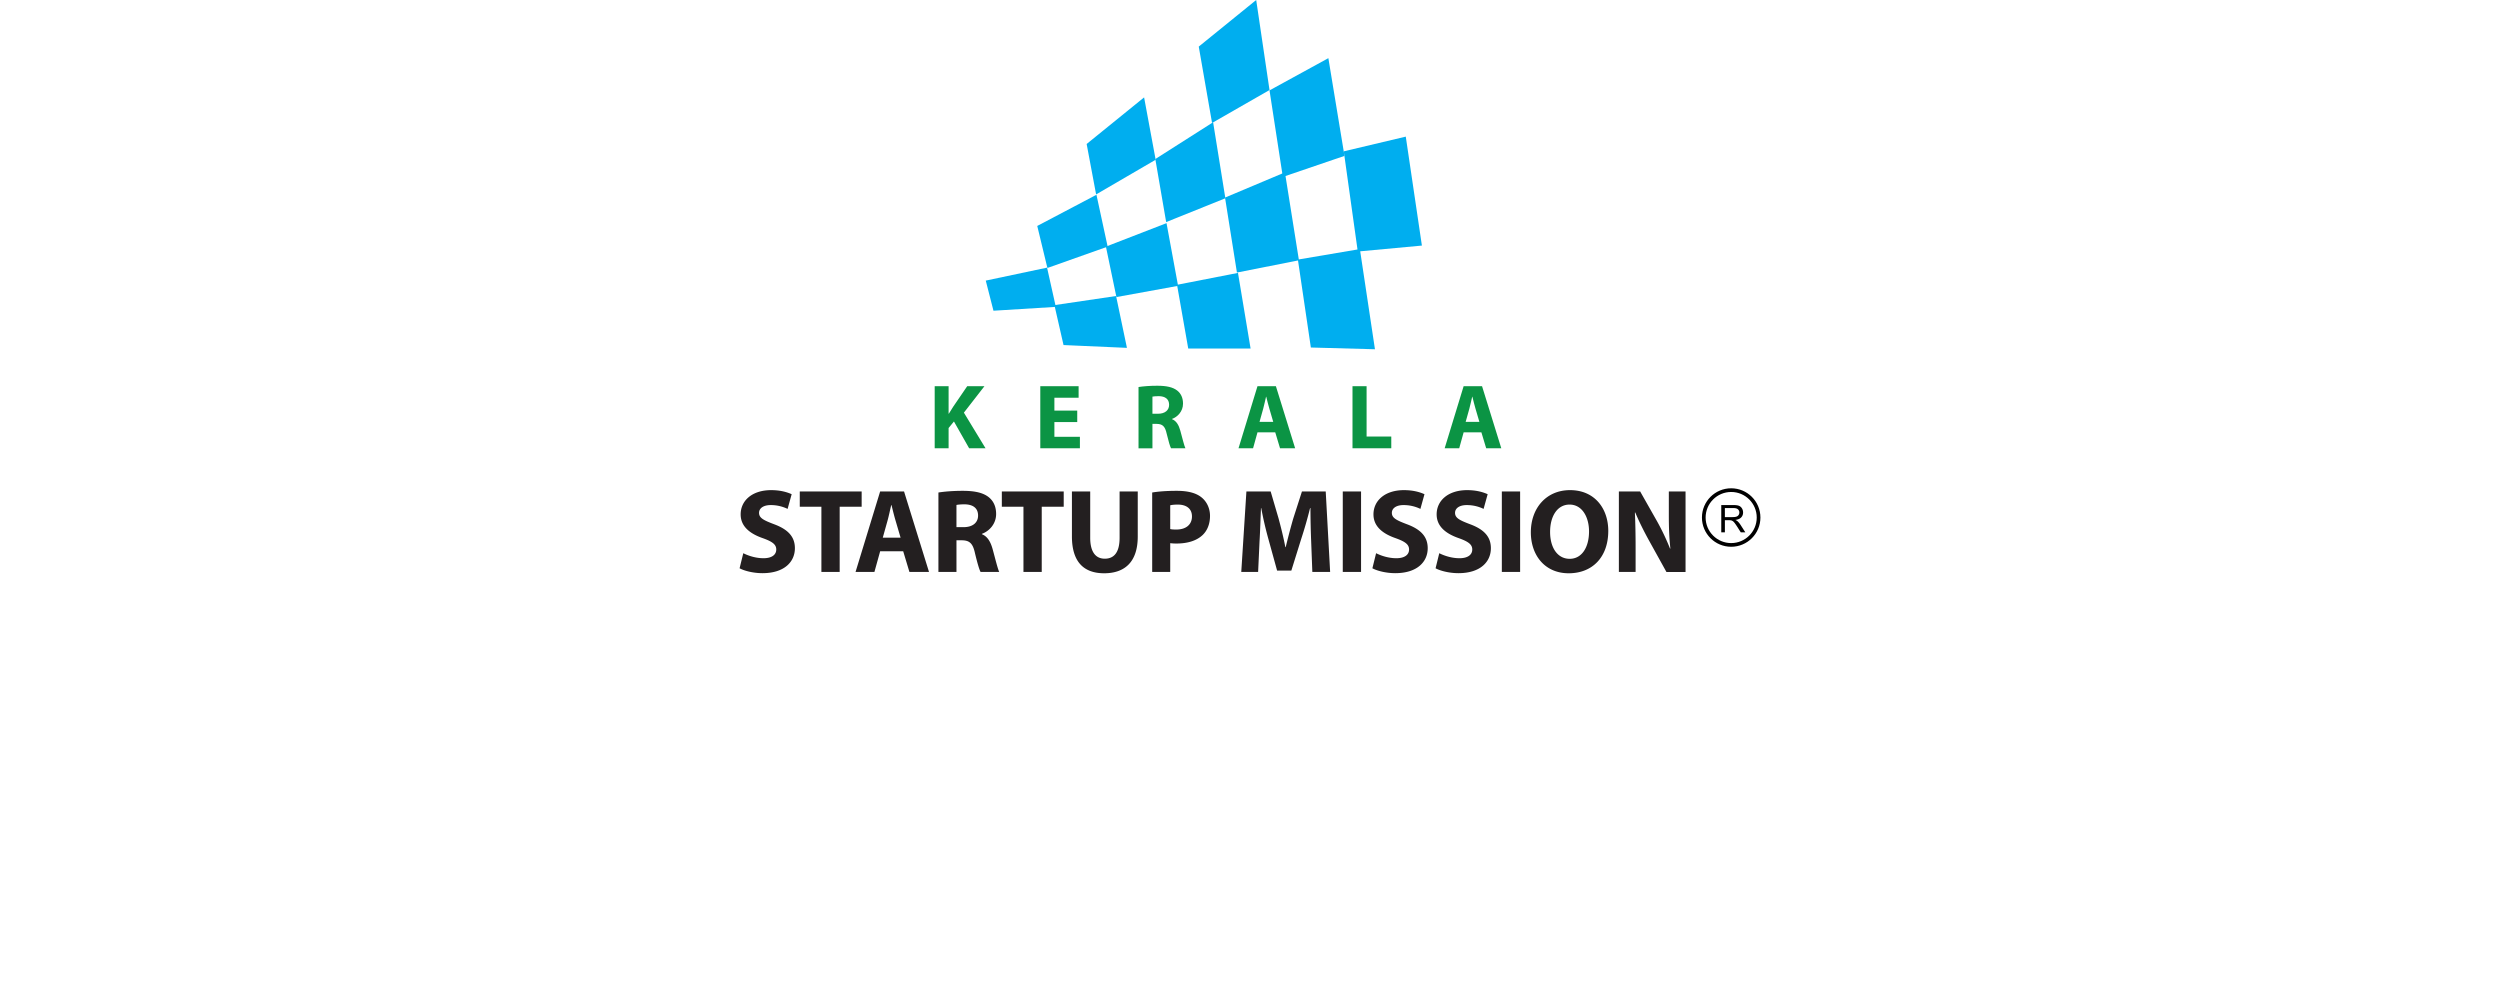 <svg height="1394" viewBox="0 1.793 160.632 156.679" width="3500" xmlns="http://www.w3.org/2000/svg">
<g fill="#00aeef"><path d="m65.471 26.929-9.371 5.458-1.489-7.938 9.041-7.331zm17.915-10.969-9.04 5.182-2.094-12.017 9.039-7.332zm11.797 10.364-9.702 3.306-2.095-13.615 9.26-5.071z"/>
<path d="m107.365 40.435-10.089.937-2.204-15.766 9.756-2.314zm-19.348 2.315-9.758 1.929-1.874-11.796 9.427-3.969z"/>
<path d="m99.978 56.75-10.086-.275-2.041-13.836 9.755-1.653zm-23.538-23.759-9.316 3.748-1.708-9.92 9.095-5.79zm-7.441 13.78-9.702 1.766-1.654-7.938 9.537-3.694z"/>
<path d="m80.409 56.639h-9.812l-1.764-10.032 9.592-1.874zm-19.458-.11-9.977-.441-1.434-6.283 9.702-1.434zm-3.033-15.93-9.481 3.362-1.598-6.615 9.316-4.906z"/>
<path d="m49.761 50.08-9.812.606-1.213-4.74 9.646-2.04z"/></g><path d="m30.701 62.564h2.189v4.319h.043c.218-.377.45-.725.667-1.073l2.218-3.246h2.711l-3.233 4.16 3.407 5.609h-2.58l-2.392-4.219-.841 1.029v3.188h-2.189zm22.43 5.639h-3.595v2.318h4.015v1.813h-6.233v-9.771h6.03v1.813h-3.812v2.028h3.595zm9.644-5.51c.71-.115 1.769-.202 2.943-.202 1.45 0 2.464.218 3.16.769.58.465.898 1.145.898 2.044 0 1.246-.884 2.103-1.725 2.406v.043c.681.274 1.058.929 1.305 1.827.304 1.102.608 2.377.797 2.754h-2.261c-.16-.275-.391-1.072-.681-2.275-.261-1.218-.682-1.552-1.58-1.565h-.667v3.842h-2.189zm2.189 4.205h.87c1.102 0 1.754-.551 1.754-1.406 0-.899-.609-1.35-1.624-1.363-.537 0-.841.044-1 .073zm16.529 2.928-.695 2.508h-2.291l2.986-9.771h2.898l3.029 9.771h-2.377l-.754-2.508zm2.479-1.652-.607-2.072c-.174-.58-.348-1.306-.493-1.885h-.028c-.146.579-.289 1.318-.449 1.885l-.58 2.072zm12.472-5.61h2.218v7.914h3.885v1.855h-6.103zm17.487 7.262-.695 2.508h-2.291l2.986-9.771h2.898l3.029 9.771h-2.377l-.754-2.508zm2.477-1.652-.608-2.072c-.174-.58-.348-1.306-.492-1.885h-.029c-.146.579-.289 1.318-.449 1.885l-.58 2.072z" fill="#0b9444"/><path d="m.583 88.842c.771.395 1.955.789 3.177.789 1.316 0 2.011-.545 2.011-1.372 0-.79-.602-1.241-2.124-1.786-2.105-.731-3.478-1.897-3.478-3.74 0-2.162 1.805-3.815 4.793-3.815 1.429 0 2.481.301 3.233.64l-.639 2.313a6.029 6.029 0 0 0 -2.65-.602c-1.241 0-1.843.563-1.843 1.221 0 .81.715 1.166 2.35 1.787 2.237.826 3.29 1.992 3.29 3.777 0 2.124-1.635 3.93-5.113 3.93-1.447 0-2.876-.375-3.59-.771zm12.291-7.313h-3.403v-2.406h9.738v2.406h-3.459v10.264h-2.876zm9.246 7.012-.903 3.252h-2.97l3.872-12.67h3.76l3.93 12.67h-3.083l-.978-3.252zm3.214-2.145-.79-2.688c-.226-.752-.451-1.691-.639-2.443h-.038c-.188.752-.376 1.711-.583 2.443l-.752 2.688zm5.955-7.104c.921-.149 2.293-.265 3.816-.265 1.88 0 3.195.283 4.098.998.752.602 1.166 1.483 1.166 2.649 0 1.616-1.147 2.726-2.237 3.12v.057c.884.357 1.372 1.203 1.692 2.368.395 1.431.79 3.084 1.034 3.572h-2.933c-.207-.356-.507-1.392-.883-2.951-.338-1.579-.883-2.012-2.049-2.03h-.864v4.982h-2.84zm2.838 5.451h1.128c1.429 0 2.274-.714 2.274-1.823 0-1.166-.79-1.748-2.105-1.768-.695 0-1.09.057-1.297.095zm10.542-3.214h-3.403v-2.406h9.738v2.406h-3.459v10.264h-2.876zm10.504-2.406v7.293c0 2.182.827 3.29 2.293 3.29 1.504 0 2.331-1.054 2.331-3.29v-7.293h2.857v7.105c0 3.91-1.974 5.771-5.283 5.771-3.195 0-5.075-1.769-5.075-5.81v-7.066zm9.752.169c.883-.149 2.125-.265 3.873-.265 1.767 0 3.026.34 3.873 1.017.808.64 1.354 1.69 1.354 2.933 0 1.24-.414 2.293-1.166 3.008-.978.922-2.425 1.334-4.117 1.334-.376 0-.714-.019-.978-.056v4.53h-2.838zm2.838 5.752c.245.058.545.075.959.075 1.522 0 2.463-.771 2.463-2.067 0-1.166-.809-1.86-2.237-1.86-.583 0-.978.057-1.185.111zm22.177 1.899a139.04 139.04 0 0 1 -.113-5.209h-.057a68.563 68.563 0 0 1 -1.41 4.908l-1.541 4.942h-2.236l-1.354-4.906a57.535 57.535 0 0 1 -1.147-4.944h-.038c-.074 1.711-.131 3.666-.227 5.246l-.223 4.813h-2.652l.809-12.67h3.815l1.24 4.229c.396 1.467.791 3.045 1.072 4.53h.057c.357-1.467.789-3.14 1.203-4.549l1.354-4.211h3.739l.695 12.671h-2.801zm7.852-7.82v12.67h-2.877v-12.67zm2.367 9.719c.77.395 1.955.789 3.176.789 1.316 0 2.012-.545 2.012-1.372 0-.79-.602-1.241-2.125-1.786-2.104-.731-3.477-1.897-3.477-3.74 0-2.162 1.805-3.815 4.793-3.815 1.43 0 2.482.301 3.234.64l-.642 2.313a6.008 6.008 0 0 0 -2.649-.602c-1.24 0-1.842.563-1.842 1.221 0 .81.715 1.166 2.35 1.787 2.238.826 3.291 1.992 3.291 3.777 0 2.124-1.637 3.93-5.113 3.93-1.449 0-2.877-.375-3.592-.771zm9.94 0c.771.395 1.955.789 3.178.789 1.314 0 2.013-.545 2.013-1.372 0-.79-.603-1.241-2.125-1.786-2.104-.731-3.479-1.897-3.479-3.74 0-2.162 1.806-3.815 4.795-3.815 1.429 0 2.48.301 3.232.64l-.639 2.313c-.508-.244-1.41-.602-2.65-.602s-1.842.563-1.842 1.221c0 .81.713 1.166 2.35 1.787 2.236.826 3.289 1.992 3.289 3.777 0 2.124-1.635 3.93-5.113 3.93-1.446 0-2.877-.375-3.59-.771zm12.722-9.719v12.67h-2.877v-12.67zm13.871 6.203c0 4.154-2.521 6.674-6.224 6.674-3.76 0-5.959-2.839-5.959-6.448 0-3.798 2.427-6.636 6.166-6.636 3.892 0 6.017 2.914 6.017 6.41zm-9.154.169c0 2.481 1.164 4.229 3.082 4.229 1.938 0 3.045-1.843 3.045-4.306 0-2.274-1.09-4.229-3.063-4.229-1.937 0-3.064 1.844-3.064 4.306zm10.822 6.298v-12.67h3.348l2.631 4.643a36.754 36.754 0 0 1 2.068 4.344h.057c-.188-1.674-.244-3.385-.244-5.282v-3.704h2.631v12.67h-3.008l-2.707-4.889c-.752-1.354-1.578-2.988-2.199-4.473l-.057.019c.076 1.673.113 3.459.113 5.526v3.816z" fill="#231f20"/><circle cx="156.031" cy="83.228" fill="none" r="4.311" stroke="#000" stroke-miterlimit="10" stroke-width=".58"/><path d="m154.471 85.561v-4.295h1.904c.383 0 .674.039.873.115.199.078.358.214.478.409s.179.411.179.647c0 .305-.099.562-.296.771s-.502.342-.914.398c.15.072.265.144.343.214.166.152.323.343.472.571l.747 1.169h-.715l-.568-.894c-.166-.258-.303-.455-.41-.592s-.204-.232-.288-.287a.846.846 0 0 0 -.26-.114 1.663 1.663 0 0 0 -.316-.021h-.659v1.907h-.57zm.568-2.4h1.222c.26 0 .463-.026.609-.081a.642.642 0 0 0 .334-.258.694.694 0 0 0 .114-.385c0-.203-.074-.37-.222-.501s-.38-.196-.698-.196h-1.359z"/></svg>